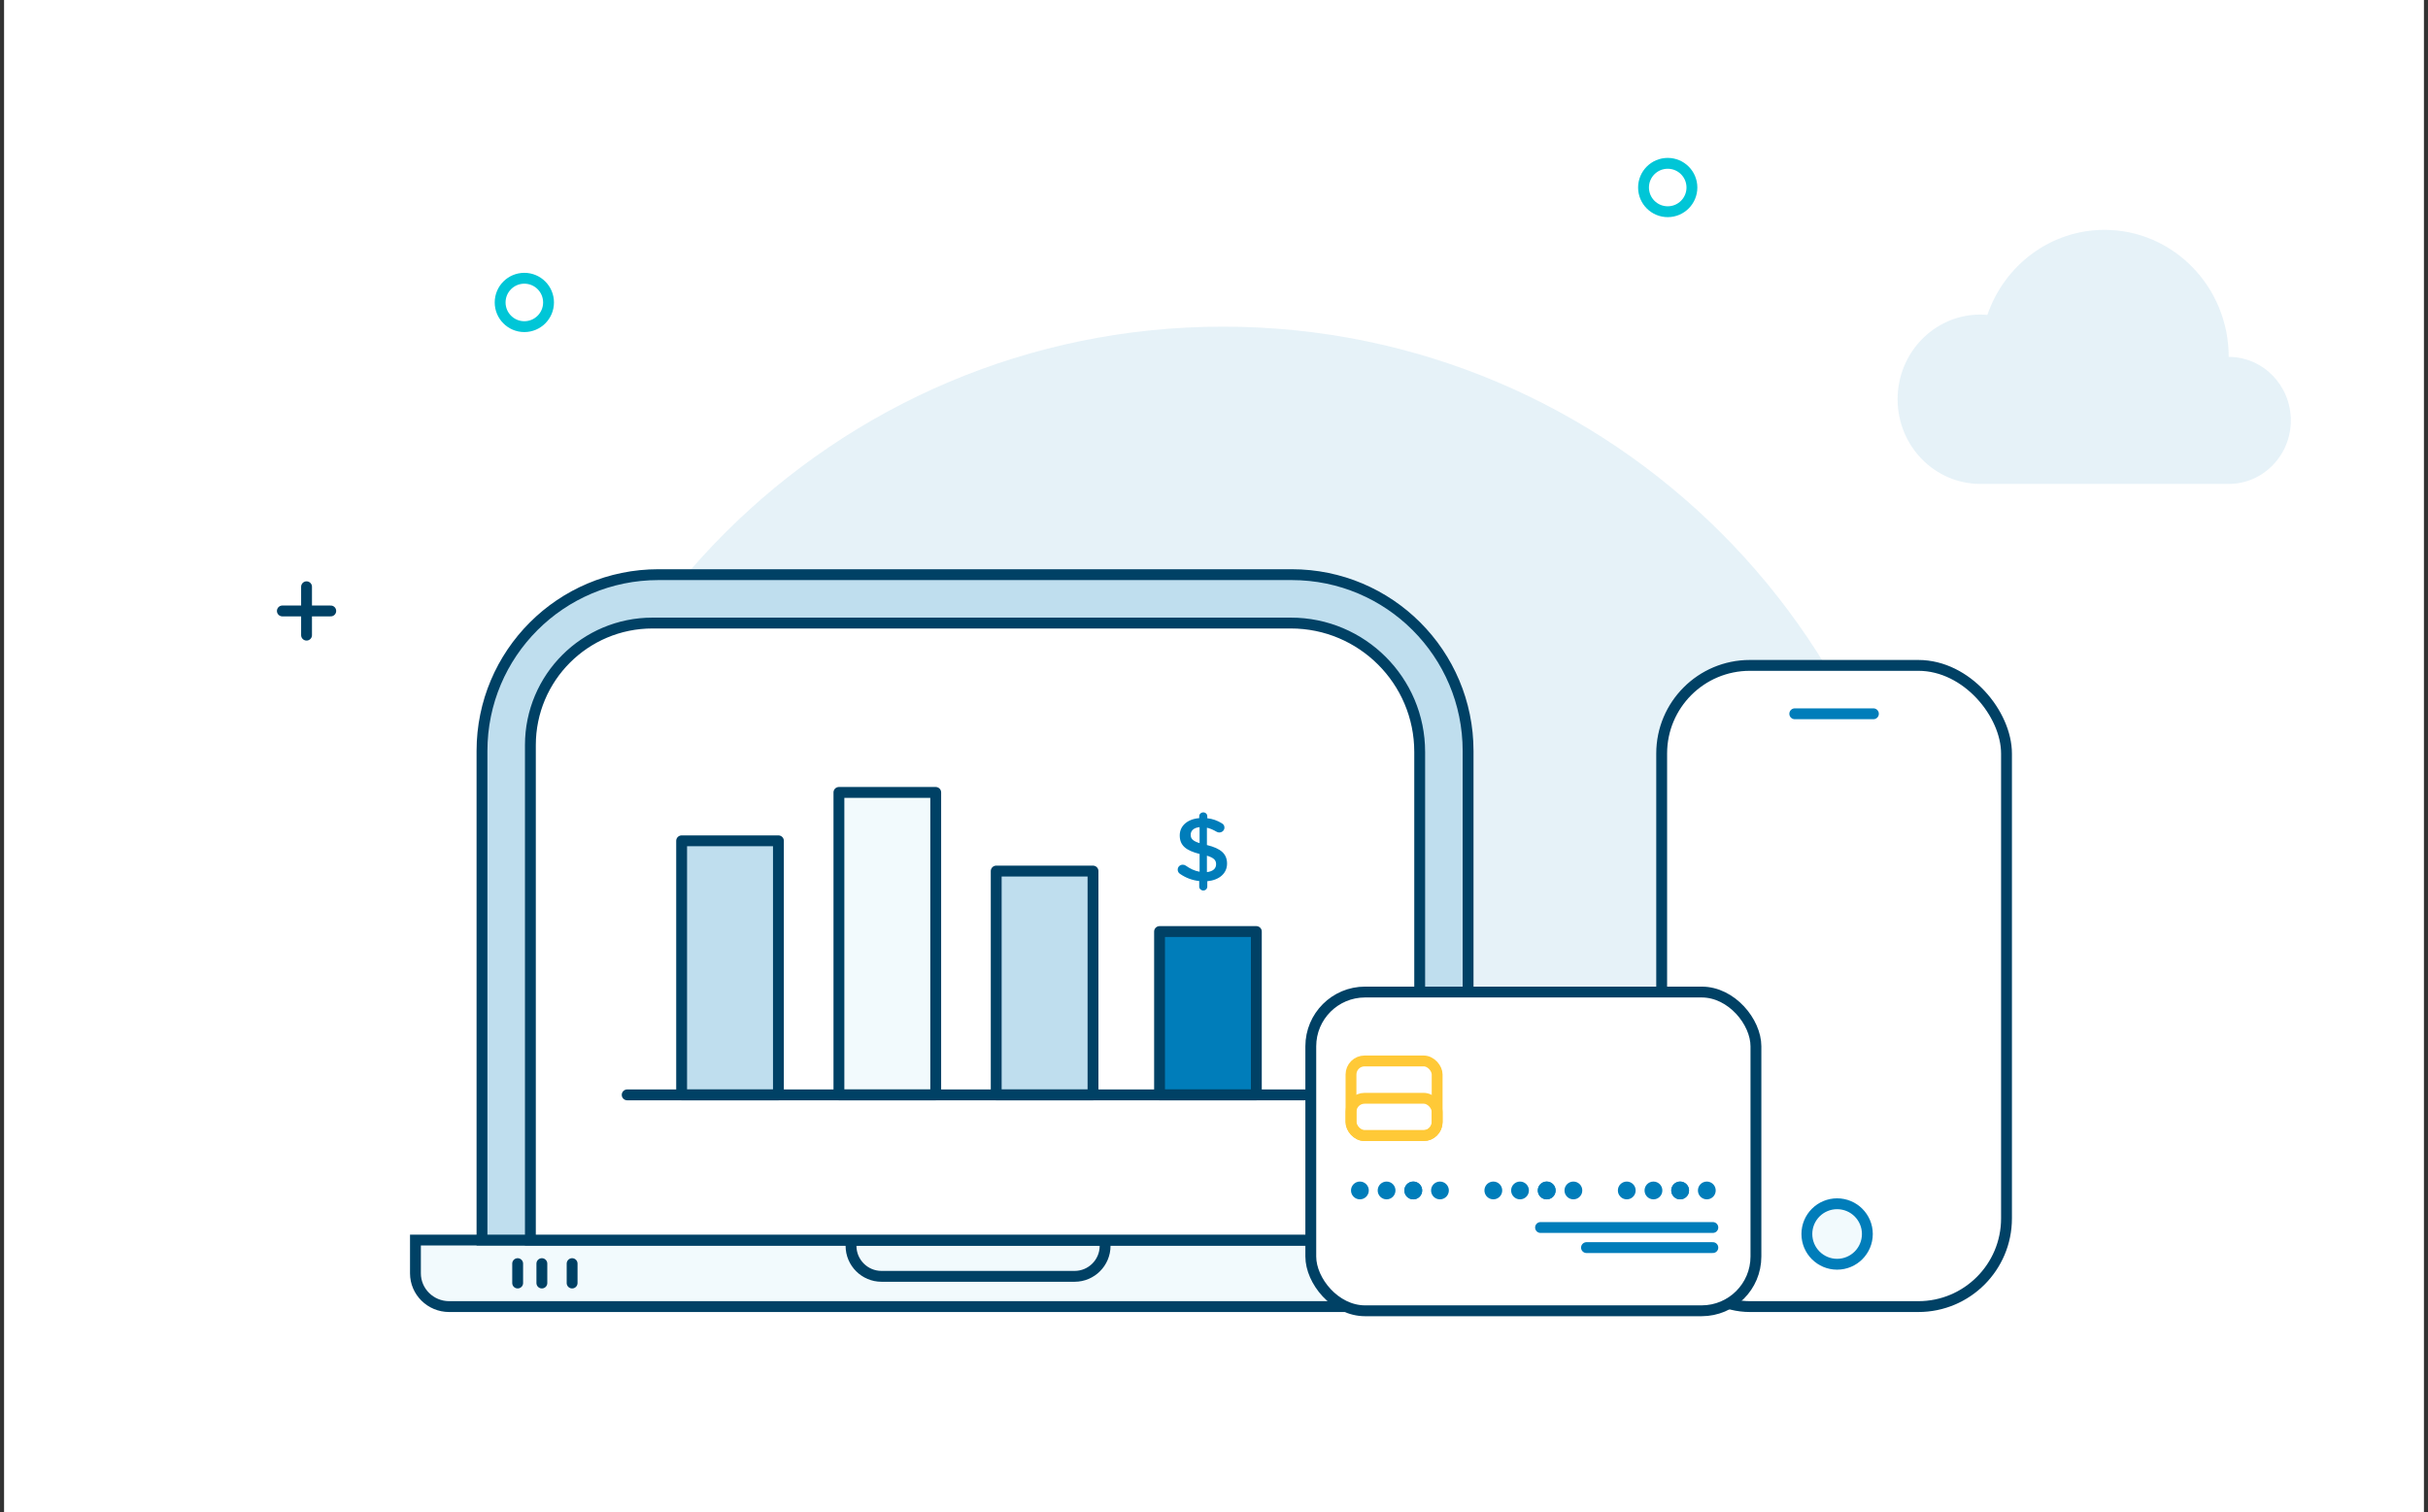<svg width="358" height="223" viewBox="0 0 358 223" fill="none" xmlns="http://www.w3.org/2000/svg">
<rect x="0" y="0" width="358" height="223" fill="#333333" stroke="none"/>
<rect width="356.8" height="223" transform="translate(0.6)" fill="white"/>
<path opacity="0.1" d="M276.078 192.672C281.346 180.221 284.256 166.532 284.256 152.164C284.256 94.73 237.729 48.168 180.338 48.168C122.947 48.168 76.42 94.73 76.42 152.164C76.42 166.532 79.335 180.221 84.599 192.672H276.078Z" fill="#007DBA"/>
<path d="M220.287 182.86H68.137H61.256V187.766C61.256 190.475 63.481 192.672 66.226 192.672H68.137H220.287H222.198C224.943 192.672 227.168 190.475 227.168 187.766V182.86H220.287Z" fill="#F2FAFD"/>
<path d="M68.137 182.86H227.168V187.766C227.168 190.475 224.943 192.672 222.198 192.672H68.137M220.287 182.86H61.256V187.766C61.256 190.475 63.481 192.672 66.226 192.672H220.287" stroke="#004165" stroke-width="1.6"/>
<path d="M125.48 182.86H162.944V183.712C162.944 186.197 160.929 188.212 158.444 188.212H129.98C127.495 188.212 125.48 186.197 125.48 183.712V182.86Z" stroke="#004165" stroke-width="1.6"/>
<line x1="76.328" y1="186.336" x2="76.328" y2="189.196" stroke="#004165" stroke-width="1.6" stroke-linecap="round" stroke-linejoin="round"/>
<line x1="79.896" y1="186.336" x2="79.896" y2="189.196" stroke="#004165" stroke-width="1.6" stroke-linecap="round" stroke-linejoin="round"/>
<line x1="84.356" y1="186.336" x2="84.356" y2="189.196" stroke="#004165" stroke-width="1.6" stroke-linecap="round" stroke-linejoin="round"/>
<path d="M71.068 110.74C71.068 96.381 82.709 84.74 97.068 84.74H190.464C204.823 84.74 216.464 96.381 216.464 110.74V182.86H71.068V110.74Z" fill="#BFDEEE" stroke="#004165" stroke-width="1.6"/>
<path d="M78.204 109.876C78.204 99.935 86.263 91.876 96.204 91.876H190.328C200.822 91.876 209.328 100.383 209.328 110.876V182.86H78.204V109.876Z" fill="white" stroke="#004165" stroke-width="1.6"/>
<rect x="100.504" y="123.988" width="14.272" height="37.464" fill="#BFDEEE" stroke="#004165" stroke-width="1.6" stroke-linecap="round" stroke-linejoin="round"/>
<rect x="123.696" y="116.852" width="14.272" height="44.6" fill="#F2FAFD" stroke="#004165" stroke-width="1.6" stroke-linecap="round" stroke-linejoin="round"/>
<rect x="146.888" y="128.448" width="14.272" height="33.004" fill="#BFDEEE" stroke="#004165" stroke-width="1.6" stroke-linecap="round" stroke-linejoin="round"/>
<rect x="170.972" y="137.368" width="14.272" height="24.084" fill="#007DBA" stroke="#004165" stroke-width="1.6" stroke-linecap="round" stroke-linejoin="round"/>
<path d="M192.38 161.452L92.476 161.452" stroke="#004165" stroke-width="1.6" stroke-linecap="round" stroke-linejoin="round"/>
<path fill-rule="evenodd" clip-rule="evenodd" d="M176.821 120.365C176.821 120.046 177.094 119.793 177.423 119.793C177.751 119.793 178.011 120.046 178.011 120.365V120.658C178.818 120.751 179.501 121.004 180.13 121.39C180.349 121.509 180.541 121.709 180.541 122.028C180.541 122.441 180.199 122.76 179.775 122.76C179.638 122.76 179.501 122.72 179.365 122.64C178.886 122.361 178.421 122.161 177.956 122.055V124.61C180.035 125.115 180.924 125.927 180.924 127.351C180.924 128.814 179.747 129.786 178.011 129.945V130.744C178.011 131.063 177.751 131.316 177.423 131.316C177.094 131.316 176.821 131.063 176.821 130.744V129.919C175.795 129.812 174.852 129.453 174.017 128.881C173.785 128.734 173.648 128.522 173.648 128.242C173.648 127.83 173.976 127.51 174.4 127.51C174.564 127.51 174.729 127.563 174.852 127.657C175.494 128.109 176.123 128.415 176.876 128.548V125.927C174.879 125.421 173.949 124.689 173.949 123.186C173.949 121.762 175.111 120.777 176.821 120.644V120.365ZM179.31 127.444C179.31 126.858 179.009 126.499 177.956 126.18V128.601C178.831 128.508 179.31 128.082 179.31 127.444ZM176.875 124.33C175.822 123.997 175.563 123.651 175.563 123.093C175.563 122.507 176 122.055 176.875 121.975V124.33Z" fill="#007DBA"/>
<line x1="253.836" y1="186.52" x2="267.4" y2="186.52" stroke="#004165" stroke-width="1.6" stroke-linecap="round" stroke-linejoin="round"/>
<path d="M256.604 105.256L258.388 105.256" stroke="#007DBA" stroke-width="1.6" stroke-linecap="round" stroke-linejoin="round"/>
<rect x="245.008" y="98.12" width="50.844" height="94.552" rx="13" fill="white" stroke="#004165" stroke-width="1.6"/>
<path d="M264.632 105.256H276.228" stroke="#007DBA" stroke-width="1.6" stroke-linecap="round" stroke-linejoin="round"/>
<ellipse cx="270.876" cy="181.968" rx="4.46" ry="4.46" fill="#F2FAFD" stroke="#007DBA" stroke-width="1.6"/>
<rect x="193.272" y="146.288" width="65.633" height="47.002" rx="8" fill="white" stroke="#004165" stroke-width="1.6" stroke-linecap="round" stroke-linejoin="round"/>
<path d="M233.922 183.974L252.553 183.974" stroke="#007DBA" stroke-width="1.6" stroke-linecap="round" stroke-linejoin="round"/>
<path d="M227.147 181.01H252.554" stroke="#007DBA" stroke-width="1.6" stroke-linecap="round" stroke-linejoin="round"/>
<rect x="199.2" y="156.45" width="12.703" height="11.009" rx="2" fill="white" stroke="#FFC937" stroke-width="1.6"/>
<ellipse cx="200.512" cy="175.546" rx="1.312" ry="1.312" fill="#007DBA"/>
<circle cx="204.447" cy="175.547" r="1.312" fill="#007DBA"/>
<circle cx="208.382" cy="175.547" r="1.312" fill="#007DBA"/>
<circle cx="208.382" cy="175.547" r="1.312" fill="#007DBA"/>
<ellipse cx="212.316" cy="175.547" rx="1.312" ry="1.312" fill="#007DBA"/>
<circle cx="239.861" cy="175.547" r="1.312" fill="#007DBA"/>
<circle cx="243.796" cy="175.547" r="1.312" fill="#007DBA"/>
<circle cx="247.731" cy="175.547" r="1.312" fill="#007DBA"/>
<circle cx="247.731" cy="175.547" r="1.312" fill="#007DBA"/>
<ellipse cx="251.665" cy="175.547" rx="1.312" ry="1.312" fill="#007DBA"/>
<circle cx="220.186" cy="175.546" r="1.312" fill="#007DBA"/>
<circle cx="224.121" cy="175.547" r="1.312" fill="#007DBA"/>
<circle cx="228.056" cy="175.547" r="1.312" fill="#007DBA"/>
<circle cx="228.056" cy="175.547" r="1.312" fill="#007DBA"/>
<circle cx="231.991" cy="175.547" r="1.312" fill="#007DBA"/>
<rect x="199.2" y="161.955" width="12.703" height="5.505" rx="2" stroke="#FFC937" stroke-width="1.6"/>
<path opacity="0.1" d="M328.616 52.628C328.616 42.286 320.418 33.896 310.31 33.896C302.318 33.896 295.527 39.133 293.032 46.439C292.692 46.407 292.352 46.384 292.005 46.384C285.261 46.384 279.796 51.972 279.796 58.872C279.796 65.772 285.261 71.36 292.005 71.36H328.623C333.678 71.36 337.776 67.169 337.776 61.994C337.768 56.819 333.67 52.628 328.616 52.628Z" fill="#007DBA"/>
<path fill-rule="evenodd" clip-rule="evenodd" d="M80.88 44.6C80.88 46.57 79.283 48.168 77.312 48.168C75.342 48.168 73.744 46.57 73.744 44.6C73.744 42.629 75.342 41.032 77.312 41.032C79.283 41.032 80.88 42.629 80.88 44.6Z" stroke="#00C6D7" stroke-width="1.6" stroke-linecap="round" stroke-linejoin="round"/>
<path d="M45.2 93.66V86.524" stroke="#004165" stroke-width="1.6" stroke-linecap="round" stroke-linejoin="round"/>
<path d="M48.768 90.092H41.632" stroke="#004165" stroke-width="1.6" stroke-linecap="round" stroke-linejoin="round"/>
<path fill-rule="evenodd" clip-rule="evenodd" d="M249.468 27.652C249.468 29.622 247.871 31.22 245.9 31.22C243.93 31.22 242.332 29.622 242.332 27.652C242.332 25.681 243.93 24.084 245.9 24.084C247.871 24.084 249.468 25.681 249.468 27.652Z" stroke="#00C6D7" stroke-width="1.6" stroke-linecap="round" stroke-linejoin="round"/>
</svg>

